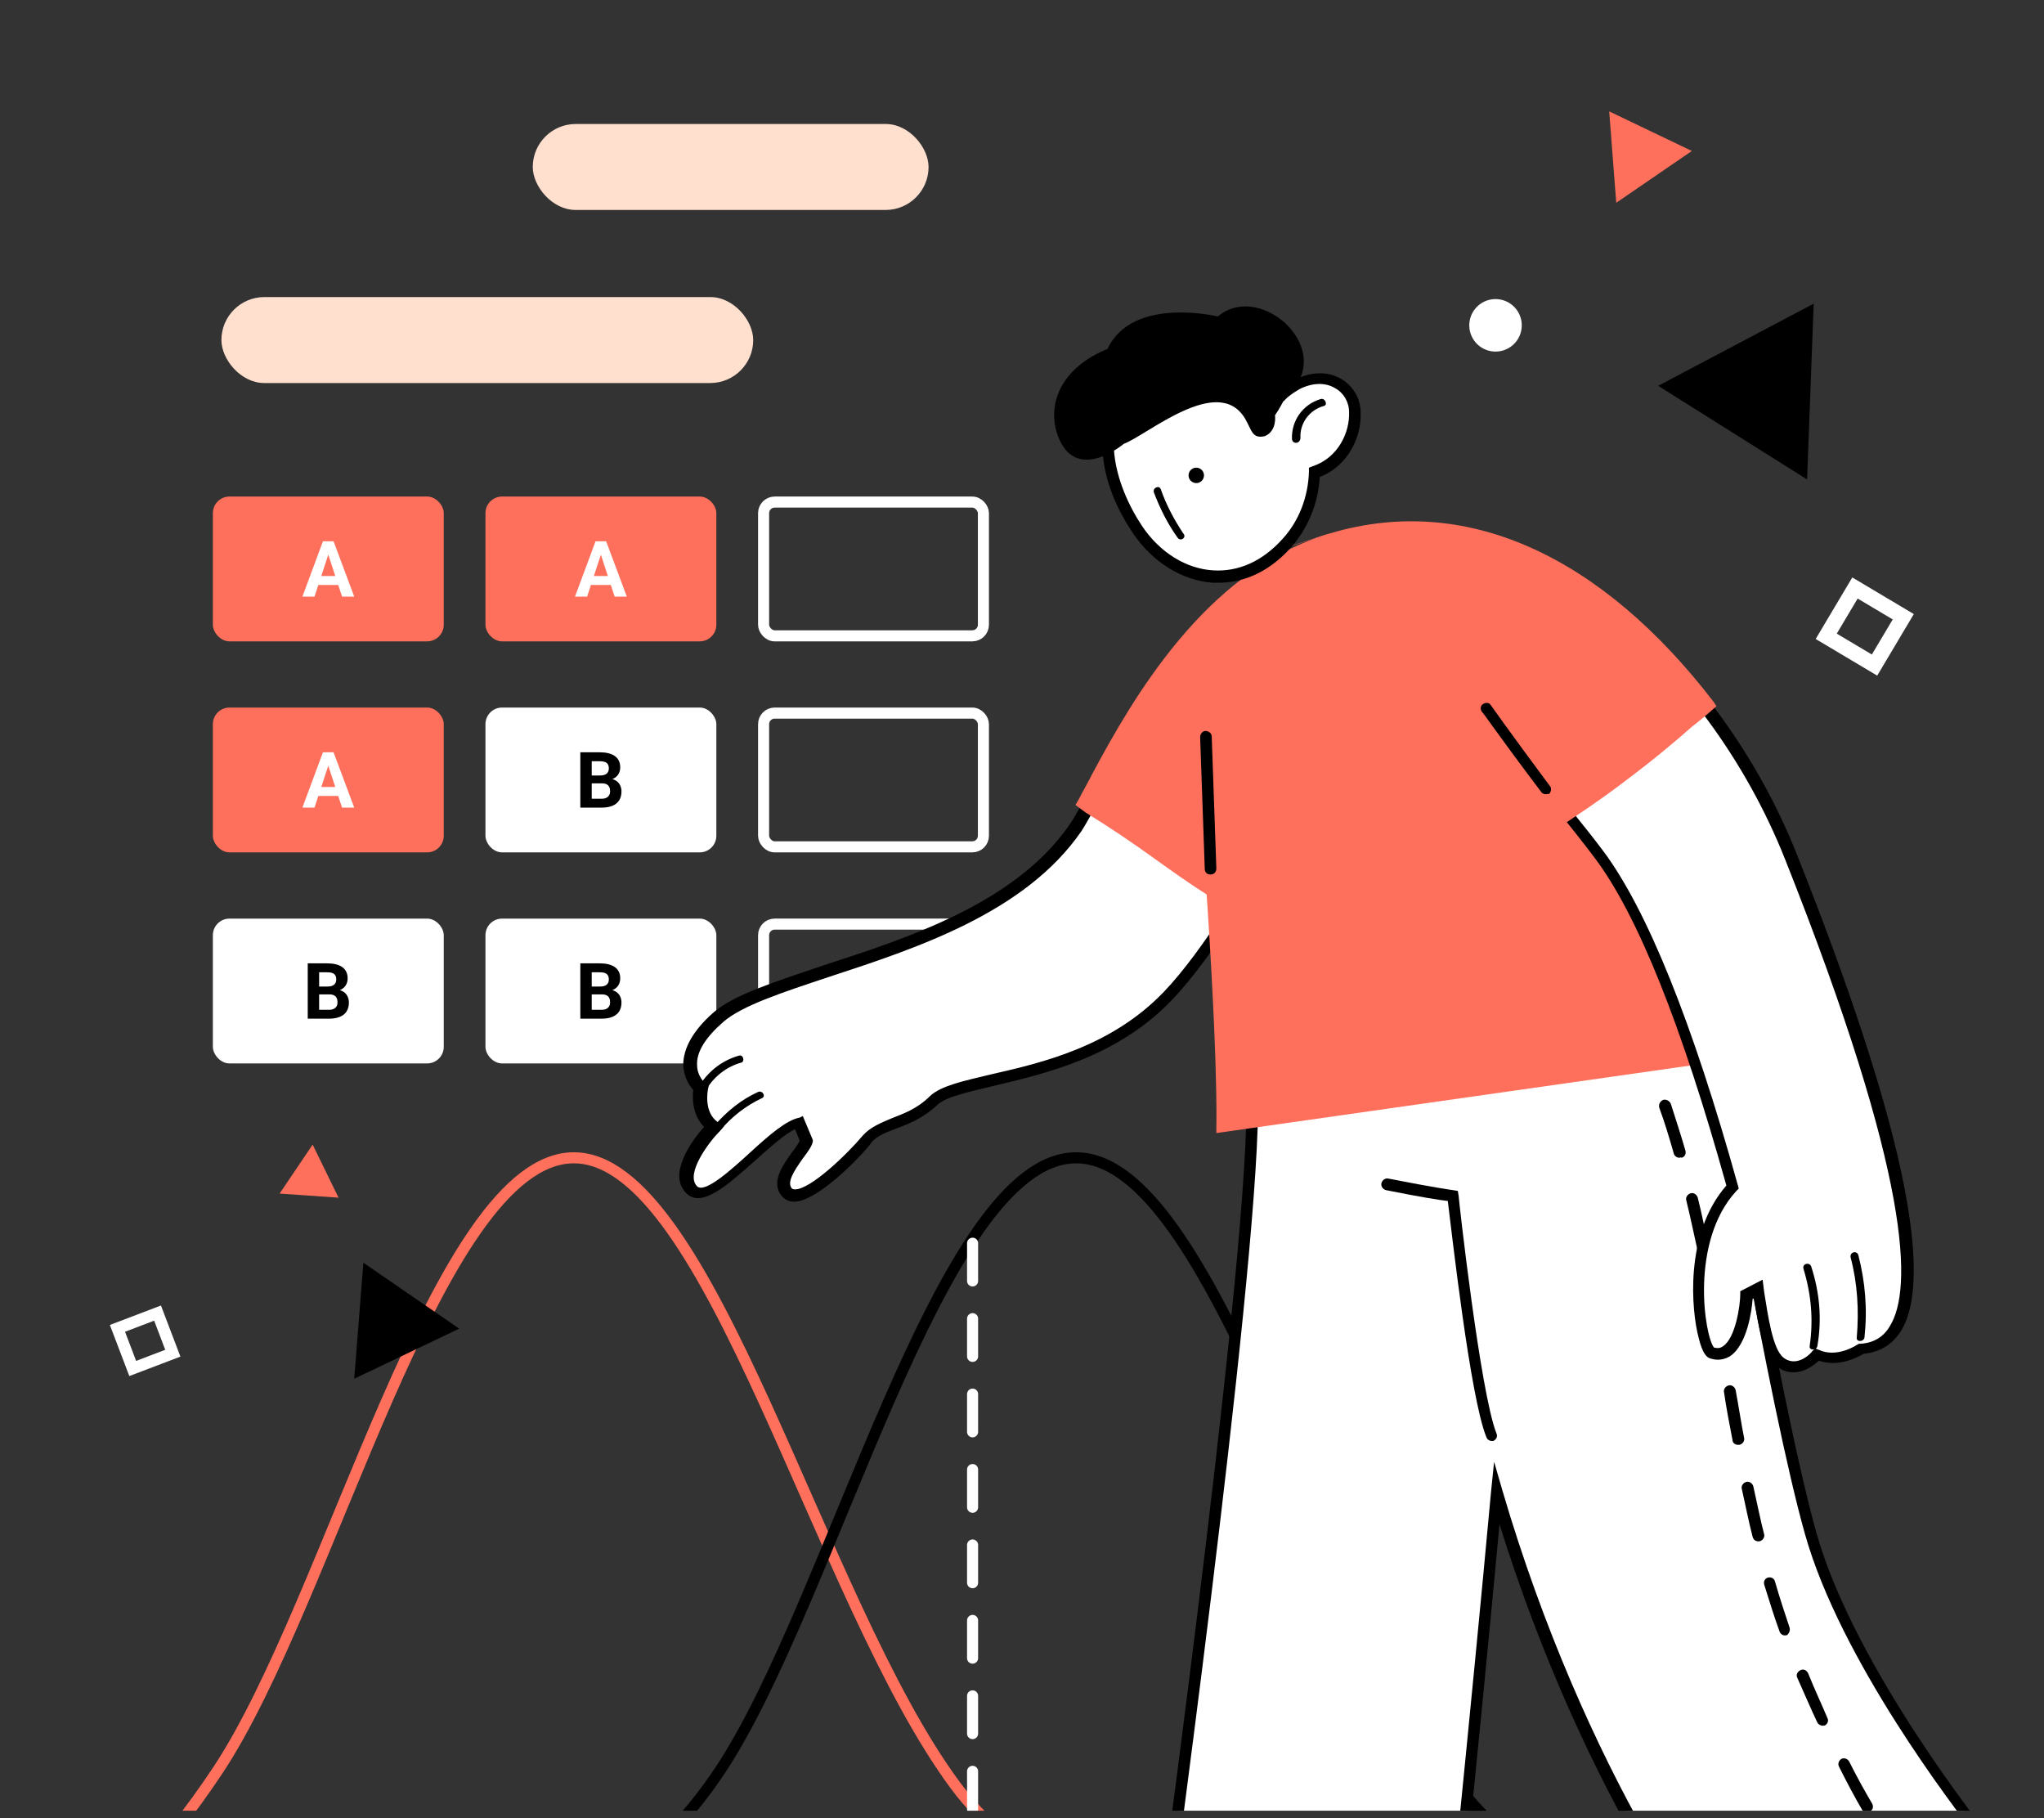 <svg width="271" height="241" viewBox="0 0 271 241" fill="none" xmlns="http://www.w3.org/2000/svg">
<rect x="0" y="0" width="271" height="241" fill="#333333" stroke="none"/>
<g clip-path="url(#clip0_569_497)">
<path d="M-2.709 256.869C4.447 256.869 13.838 257.217 28.835 234.722C43.832 212.227 57.947 153.465 76.075 153.465C94.202 153.465 108.48 212.067 126.626 236.596C141.622 256.869 175.309 256.869 175.309 256.869C175.309 256.869 52.866 256.869 -2.709 256.869Z" stroke="#FF705C" stroke-width="1.467" stroke-linecap="round" stroke-linejoin="round"/>
<path d="M52.987 256.869C60.143 256.869 80.434 257.217 95.431 234.722C110.427 212.227 124.543 153.465 142.67 153.465C160.798 153.465 175.075 212.067 193.221 236.596C208.218 256.869 241.905 256.869 241.905 256.869C241.905 256.869 108.562 256.869 52.987 256.869Z" stroke="black" stroke-width="1.467" stroke-linecap="round" stroke-linejoin="round"/>
<rect x="101.24" y="66.55" width="29.144" height="17.728" rx="1.467" stroke="white" stroke-width="1.467"/>
<rect x="29.355" y="39.375" width="70.509" height="11.397" rx="5.698" fill="#FFDFCE"/>
<rect x="70.635" y="16.434" width="52.477" height="11.397" rx="5.698" fill="#FFDFCE"/>
<rect x="101.24" y="94.519" width="29.144" height="17.728" rx="1.467" stroke="white" stroke-width="1.467"/>
<rect x="101.24" y="122.491" width="29.144" height="17.728" rx="1.467" stroke="white" stroke-width="1.467"/>
<rect x="28.223" y="65.816" width="30.611" height="19.195" rx="2.201" fill="#FF705C"/>
<path d="M43.695 73.001L41.699 79.083H40.092L42.818 71.746H43.841L43.695 73.001ZM45.352 79.083L43.352 73.001L43.191 71.746H44.224L46.965 79.083H45.352ZM45.262 76.352V77.536H41.387V76.352H45.262Z" fill="white"/>
<rect x="64.364" y="65.816" width="30.611" height="19.195" rx="2.201" fill="#FF705C"/>
<path d="M79.836 73.001L77.841 79.083H76.233L78.959 71.746H79.982L79.836 73.001ZM81.494 79.083L79.493 73.001L79.332 71.746H80.365L83.106 79.083H81.494ZM81.403 76.352V77.536H77.528V76.352H81.403Z" fill="white"/>
<rect x="28.223" y="93.785" width="30.611" height="19.195" rx="2.201" fill="#FF705C"/>
<path d="M43.695 100.97L41.699 107.051H40.092L42.818 99.715H43.841L43.695 100.97ZM45.352 107.051L43.352 100.97L43.191 99.715H44.224L46.965 107.051H45.352ZM45.262 104.32V105.504H41.387V104.32H45.262Z" fill="white"/>
<rect x="64.364" y="93.785" width="30.611" height="19.195" rx="2.201" fill="white"/>
<path d="M79.814 103.832H77.929L77.919 102.794H79.501C79.78 102.794 80.008 102.758 80.186 102.688C80.365 102.614 80.497 102.508 80.585 102.37C80.675 102.229 80.721 102.058 80.721 101.856C80.721 101.628 80.677 101.443 80.59 101.302C80.505 101.161 80.373 101.059 80.192 100.995C80.013 100.931 79.783 100.899 79.501 100.899H78.453V107.051H76.941V99.715H79.501C79.928 99.715 80.309 99.755 80.645 99.836C80.984 99.916 81.271 100.039 81.507 100.204C81.742 100.368 81.921 100.576 82.046 100.828C82.17 101.077 82.232 101.373 82.232 101.715C82.232 102.018 82.163 102.296 82.026 102.552C81.891 102.807 81.678 103.015 81.386 103.177C81.097 103.338 80.719 103.427 80.252 103.444L79.814 103.832ZM79.748 107.051H77.516L78.105 105.872H79.748C80.013 105.872 80.23 105.83 80.398 105.746C80.566 105.659 80.69 105.541 80.771 105.394C80.852 105.246 80.892 105.076 80.892 104.885C80.892 104.67 80.855 104.483 80.781 104.325C80.71 104.167 80.596 104.047 80.438 103.963C80.281 103.875 80.072 103.832 79.814 103.832H78.357L78.367 102.794H80.181L80.529 103.202C80.976 103.195 81.335 103.274 81.607 103.439C81.883 103.6 82.083 103.81 82.207 104.068C82.335 104.327 82.398 104.604 82.398 104.9C82.398 105.37 82.296 105.766 82.091 106.089C81.886 106.408 81.585 106.648 81.189 106.81C80.796 106.971 80.316 107.051 79.748 107.051Z" fill="black"/>
<rect x="28.223" y="121.76" width="30.611" height="19.195" rx="2.201" fill="white"/>
<path d="M43.673 131.806H41.788L41.778 130.768H43.361C43.639 130.768 43.868 130.733 44.046 130.662C44.224 130.588 44.356 130.483 44.444 130.345C44.535 130.204 44.58 130.033 44.58 129.831C44.58 129.603 44.536 129.418 44.449 129.277C44.365 129.136 44.232 129.033 44.051 128.969C43.873 128.905 43.643 128.874 43.361 128.874H42.312V135.026H40.801V127.689H43.361C43.787 127.689 44.168 127.73 44.504 127.81C44.844 127.891 45.131 128.014 45.366 128.178C45.601 128.343 45.781 128.551 45.905 128.803C46.029 129.052 46.092 129.347 46.092 129.69C46.092 129.992 46.023 130.271 45.885 130.526C45.751 130.782 45.537 130.99 45.245 131.151C44.956 131.312 44.578 131.401 44.111 131.418L43.673 131.806ZM43.607 135.026H41.375L41.965 133.847H43.607C43.873 133.847 44.09 133.805 44.257 133.721C44.425 133.634 44.55 133.516 44.63 133.368C44.711 133.22 44.751 133.051 44.751 132.859C44.751 132.644 44.714 132.458 44.64 132.3C44.57 132.142 44.456 132.021 44.298 131.937C44.14 131.85 43.932 131.806 43.673 131.806H42.217L42.227 130.768H44.041L44.388 131.176C44.835 131.17 45.195 131.249 45.467 131.413C45.742 131.574 45.942 131.784 46.066 132.043C46.194 132.302 46.258 132.579 46.258 132.874C46.258 133.345 46.155 133.741 45.95 134.064C45.746 134.383 45.445 134.623 45.048 134.784C44.656 134.945 44.175 135.026 43.607 135.026Z" fill="black"/>
<rect x="64.364" y="121.76" width="30.611" height="19.195" rx="2.201" fill="white"/>
<path d="M79.814 131.806H77.929L77.919 130.768H79.501C79.78 130.768 80.008 130.733 80.186 130.662C80.365 130.588 80.497 130.483 80.585 130.345C80.675 130.204 80.721 130.033 80.721 129.831C80.721 129.603 80.677 129.418 80.59 129.277C80.505 129.136 80.373 129.033 80.192 128.969C80.013 128.905 79.783 128.874 79.501 128.874H78.453V135.026H76.941V127.689H79.501C79.928 127.689 80.309 127.73 80.645 127.81C80.984 127.891 81.271 128.014 81.507 128.178C81.742 128.343 81.921 128.551 82.046 128.803C82.17 129.052 82.232 129.347 82.232 129.69C82.232 129.992 82.163 130.271 82.026 130.526C81.891 130.782 81.678 130.99 81.386 131.151C81.097 131.312 80.719 131.401 80.252 131.418L79.814 131.806ZM79.748 135.026H77.516L78.105 133.847H79.748C80.013 133.847 80.23 133.805 80.398 133.721C80.566 133.634 80.69 133.516 80.771 133.368C80.852 133.22 80.892 133.051 80.892 132.859C80.892 132.644 80.855 132.458 80.781 132.3C80.71 132.142 80.596 132.021 80.438 131.937C80.281 131.85 80.072 131.806 79.814 131.806H78.357L78.367 130.768H80.181L80.529 131.176C80.976 131.17 81.335 131.249 81.607 131.413C81.883 131.574 82.083 131.784 82.207 132.043C82.335 132.302 82.398 132.579 82.398 132.874C82.398 133.345 82.296 133.741 82.091 134.064C81.886 134.383 81.585 134.623 81.189 134.784C80.796 134.945 80.316 135.026 79.748 135.026Z" fill="black"/>
<path d="M239.588 63.551L219.847 51.139L240.466 40.249L239.588 63.551Z" fill="black"/>
<path d="M214.288 26.876L213.353 14.763L224.311 20.01L214.288 26.876Z" fill="#FF705C"/>
<path d="M48.176 167.372L60.885 176.108L46.965 182.747L48.176 167.372Z" fill="black"/>
<path fill-rule="evenodd" clip-rule="evenodd" d="M246.293 79.337L243.525 83.987L248.176 86.755L250.943 82.104L246.293 79.337ZM240.728 84.697L248.886 89.552L253.741 81.394L245.583 76.539L240.728 84.697Z" fill="white"/>
<path d="M194.85 42.548C195.167 40.652 196.961 39.373 198.856 39.691C200.752 40.008 202.031 41.802 201.713 43.697C201.396 45.593 199.602 46.872 197.707 46.554C195.812 46.237 194.532 44.443 194.85 42.548Z" fill="white"/>
<path d="M257.426 239.076L273.998 259.535L236.661 294.009C236.661 294.009 232.262 289.201 235.126 284.291C236.558 281.733 237.888 277.232 238.195 272.322C238.195 272.015 238.195 271.606 238.297 271.299C238.4 270.072 238.4 268.844 238.297 267.616C238.297 267.31 238.195 266.9 238.195 266.594C237.888 263.832 237.172 261.172 235.944 258.921L257.426 239.076Z" fill="black"/>
<path d="M240.239 203.274C235.022 184.861 226.531 133.406 226.531 133.406L197.172 140.158C196.354 137.191 195.74 135.35 195.74 135.35L166.075 146.705C166.075 170.642 152.776 265.98 152.776 265.98L191.239 271.402C191.239 271.402 195.638 229.768 198.502 197.954C209.345 234.985 227.656 261.991 235.022 266.594L263.05 243.578C263.05 243.476 245.353 221.687 240.239 203.274Z" fill="white"/>
<path d="M191.956 272.221L151.856 266.594L151.959 265.878C152.061 264.958 165.257 170.232 165.257 146.705V146.193L196.15 134.327L196.355 135.145C196.355 135.145 196.866 136.782 197.582 139.339L227.043 132.588L227.146 133.406C227.248 133.918 235.738 185.065 240.853 203.274C245.968 221.278 263.46 242.964 263.563 243.169L264.074 243.783L235.022 267.617L234.511 267.31C227.452 263.014 209.96 237.747 198.81 202.046C195.946 232.939 191.956 271.198 191.854 271.607L191.956 272.221ZM153.595 265.264L190.524 270.379C191.138 264.446 195.025 226.802 197.685 197.75L198.094 193.76L199.219 197.647C209.96 234.167 227.555 260.354 234.92 265.469L261.926 243.271C259.062 239.588 244.024 220.05 239.319 203.376C234.511 186.395 226.839 140.771 225.713 134.225L196.457 140.874L196.252 140.158C195.741 138.316 195.332 136.987 195.127 136.168L166.791 147.216C166.587 170.539 154.823 256.263 153.595 265.264Z" fill="black"/>
<path d="M218.452 141.179C218.145 141.179 217.838 140.975 217.736 140.668C217.326 139.747 216.917 138.827 216.508 137.906C216.303 137.497 216.508 137.088 216.917 136.883C217.326 136.678 217.736 136.883 217.94 137.292C218.349 138.213 218.758 139.133 219.168 140.156C219.372 140.566 219.168 140.975 218.758 141.179C218.656 141.077 218.554 141.179 218.452 141.179Z" fill="black"/>
<path d="M247.606 240.304C247.299 240.304 247.094 240.202 246.89 239.895C245.867 238.156 244.844 236.213 243.821 234.167C243.616 233.758 243.821 233.348 244.128 233.144C244.537 232.939 244.946 233.144 245.151 233.451C246.174 235.497 247.197 237.338 248.219 239.077C248.424 239.486 248.322 239.895 247.913 240.1C247.81 240.202 247.708 240.304 247.606 240.304ZM241.673 228.745C241.366 228.745 241.059 228.541 240.957 228.336C240.036 226.392 239.218 224.449 238.297 222.403C238.092 221.994 238.297 221.584 238.706 221.38C239.115 221.175 239.524 221.38 239.729 221.789C240.547 223.835 241.468 225.779 242.286 227.722C242.491 228.131 242.286 228.541 241.877 228.745C241.877 228.643 241.775 228.745 241.673 228.745ZM236.66 216.777C236.353 216.777 236.046 216.572 235.944 216.265C235.228 214.322 234.614 212.276 233.898 210.025C233.796 209.616 234 209.207 234.41 209.104C234.819 209.002 235.228 209.207 235.33 209.616C235.944 211.764 236.66 213.912 237.274 215.754C237.376 216.163 237.172 216.572 236.865 216.777C236.865 216.674 236.762 216.777 236.66 216.777ZM233.08 204.297C232.773 204.297 232.466 204.092 232.364 203.683C231.852 201.739 231.443 199.591 230.932 197.341C230.829 196.931 231.136 196.522 231.545 196.42C231.955 196.318 232.364 196.625 232.466 197.034C232.978 199.284 233.387 201.432 233.898 203.376C234 203.785 233.694 204.194 233.284 204.297C233.182 204.297 233.08 204.297 233.08 204.297ZM230.42 191.51C230.011 191.51 229.704 191.203 229.704 190.896C229.295 188.748 228.886 186.702 228.579 184.554C228.477 184.145 228.783 183.735 229.193 183.633C229.602 183.531 230.011 183.838 230.113 184.247C230.522 186.395 230.829 188.543 231.238 190.589C231.341 190.998 231.034 191.407 230.625 191.51C230.522 191.51 230.522 191.51 230.42 191.51ZM228.17 178.825C227.76 178.825 227.454 178.518 227.454 178.211C227.044 176.063 226.635 173.915 226.328 171.869C226.226 171.46 226.533 171.051 226.942 170.948C227.351 170.846 227.76 171.153 227.863 171.562C228.272 173.71 228.681 175.859 228.988 178.007C229.09 178.416 228.783 178.825 228.374 178.927C228.17 178.723 228.17 178.825 228.17 178.825ZM225.715 166.038C225.408 166.038 224.999 165.834 224.999 165.425C224.487 163.174 224.078 161.128 223.566 159.082C223.464 158.673 223.771 158.264 224.18 158.162C224.589 158.059 224.998 158.366 225.101 158.775C225.612 160.821 226.021 162.867 226.533 165.118C226.635 165.527 226.328 165.936 225.919 166.038C225.817 166.038 225.715 166.038 225.715 166.038ZM222.646 153.456C222.339 153.456 222.032 153.251 221.93 152.945C221.316 150.796 220.702 148.75 219.986 146.807C219.884 146.398 220.088 145.988 220.498 145.784C220.907 145.682 221.316 145.886 221.52 146.295C222.134 148.239 222.85 150.387 223.464 152.535C223.566 152.945 223.362 153.354 222.953 153.456C222.85 153.354 222.748 153.456 222.646 153.456Z" fill="black"/>
<path d="M197.784 190.999C197.477 190.999 197.17 190.795 197.068 190.488C194.919 185.271 192.464 163.175 191.953 159.186C190.93 159.083 188.373 158.674 183.769 157.753C183.36 157.651 183.053 157.242 183.156 156.833C183.258 156.424 183.667 156.117 184.076 156.219C190.316 157.447 192.669 157.753 192.669 157.753L193.283 157.856L193.385 158.47C193.385 158.776 196.249 184.555 198.398 189.976C198.602 190.386 198.398 190.795 197.988 190.999C197.988 190.999 197.886 190.999 197.784 190.999Z" fill="black"/>
<path d="M175.792 71.824C156.254 78.064 147.149 103.126 142.546 109.878C131.089 126.45 102.344 128.598 95.183 134.94C88.432 140.873 92.831 144.351 92.831 144.351C92.831 144.351 92.012 147.829 94.57 149.466C94.57 149.466 89.046 155.297 91.706 157.854C94.263 160.412 102.446 149.568 106.027 148.955L107.05 151.41C106.743 152.944 102.651 156.32 104.595 158.263C106.436 160.309 113.29 153.456 115.131 151.205C116.972 148.955 120.45 149.466 124.031 146.09C127.611 142.715 143.978 143.738 155.026 132.281C165.972 120.824 182.543 86.452 182.543 86.452L175.792 71.824Z" fill="white"/>
<path d="M105.312 159.286C104.596 159.286 104.084 158.979 103.778 158.672C102.039 156.831 103.778 154.478 105.005 152.739C105.414 152.228 105.823 151.614 106.028 151.205L105.414 149.67C104.084 150.284 102.039 152.125 100.197 153.762C96.515 157.035 93.037 160.207 90.991 158.161C88.433 155.603 91.809 151.102 93.343 149.363C91.707 147.727 91.809 145.374 91.911 144.453C91.4 143.942 90.684 142.816 90.582 141.18C90.582 138.929 91.911 136.576 94.571 134.224C97.231 131.871 102.755 130.132 109.097 127.984C120.452 124.301 134.671 119.698 141.831 109.264C142.752 107.934 143.877 105.683 145.309 103.228C150.731 93.101 159.733 76.018 175.486 71.005L176.1 70.801L183.056 86.247L182.954 86.554C182.238 87.986 166.28 121.232 155.334 132.587C148.071 140.157 138.558 142.305 131.704 143.942C128.328 144.76 125.464 145.374 124.339 146.397C122.293 148.34 120.247 149.056 118.61 149.67C117.28 150.182 116.258 150.591 115.541 151.409C115.541 151.716 108.892 159.184 105.312 159.286C105.312 159.286 105.414 159.286 105.312 159.286ZM106.437 147.931L107.767 151.102V151.307C107.665 151.921 107.051 152.739 106.437 153.557C105.21 155.296 104.289 156.729 105.005 157.547C105.005 157.547 105.107 157.649 105.414 157.649C107.46 157.649 112.268 153.046 114.416 150.489C115.439 149.363 116.769 148.852 118.201 148.238C119.736 147.624 121.577 147.011 123.316 145.272C124.748 143.942 127.51 143.328 131.397 142.407C138.149 140.873 147.355 138.725 154.311 131.462C164.541 120.823 179.783 89.623 181.522 86.145L175.486 72.642C160.654 77.757 152.061 94.124 146.844 103.944C145.412 106.604 144.286 108.752 143.366 110.184C135.898 121.028 121.372 125.733 109.813 129.518C103.675 131.564 98.356 133.303 95.901 135.451C93.548 137.497 92.32 139.441 92.423 141.18C92.423 142.714 93.548 143.635 93.548 143.635L93.957 143.942L93.855 144.453C93.855 144.453 93.241 147.42 95.185 148.75L96.003 149.261L95.389 149.977C94.059 151.307 90.786 155.603 92.423 157.24C93.446 158.263 97.128 154.887 99.481 152.739C101.936 150.489 104.289 148.443 106.028 148.136L106.437 147.931Z" fill="black"/>
<path d="M160.138 117.751C161.365 118.57 162.593 119.388 163.718 120.104C173.027 105.578 182.234 86.245 182.234 86.245L175.789 71.719C158.399 77.243 149.295 97.702 144.282 106.908C149.704 110.284 154.921 114.273 160.138 117.751Z" fill="#FF705C"/>
<path d="M164.028 121.229L163.414 120.82C162.186 120.001 161.061 119.183 159.834 118.467C157.583 117.035 155.435 115.5 153.287 113.966C150.32 111.818 147.149 109.67 143.978 107.726L142.589 106.703L143.08 105.848C143.592 104.825 144.205 103.802 144.819 102.575C150.241 92.447 159.75 75.985 175.504 70.972L176.117 70.768L183.157 86.449L183.055 86.755C182.952 86.96 173.643 106.294 164.437 120.615L164.028 121.229ZM145.308 106.703C148.274 108.544 151.241 110.59 154.003 112.636C156.151 114.171 158.402 115.705 160.55 117.137C161.573 117.751 162.493 118.467 163.516 119.081C171.904 105.885 180.19 88.904 181.418 86.346L175.382 72.843C160.55 77.958 151.957 94.325 146.74 104.146C146.228 105.066 145.819 105.885 145.308 106.703Z" fill="#FF705C"/>
<path d="M100.48 144.752C98.229 145.774 96.388 147.309 94.751 149.15C94.342 149.662 95.058 150.378 95.467 149.866C97.002 148.025 98.843 146.593 100.991 145.57C101.605 145.365 101.093 144.445 100.48 144.752Z" fill="black"/>
<path d="M97.96 139.927C95.812 140.541 94.073 141.871 92.846 143.712C92.539 144.224 93.357 144.735 93.766 144.224C94.789 142.587 96.426 141.359 98.267 140.848C98.779 140.746 98.574 139.723 97.96 139.927Z" fill="black"/>
<path d="M175.792 71.828C165.461 75.306 157.891 80.83 160.141 110.496C162.392 140.161 161.983 149.265 161.983 149.265L228.474 139.854C228.474 139.854 209.141 60.678 175.792 71.828Z" fill="#FF705C"/>
<path d="M161.268 150.186V149.265C161.268 149.163 161.575 139.854 159.427 110.597C157.177 79.909 165.36 74.59 175.59 71.112L175.794 71.828L175.59 71.112C181.318 69.168 187.047 69.782 192.571 72.748C215.792 85.535 228.783 137.399 229.295 139.649L229.499 140.468L161.268 150.186ZM182.239 71.521C180.193 71.521 178.147 71.828 176.101 72.544C166.179 75.919 158.711 80.829 160.962 110.495C162.803 134.841 162.905 145.48 162.803 148.447L227.556 139.24C225.817 132.489 212.927 85.74 191.855 74.18C188.683 72.441 185.512 71.521 182.239 71.521Z" fill="#FF705C"/>
<path d="M160.449 115.914C160.04 115.914 159.733 115.607 159.733 115.198L159.119 97.705C159.119 97.296 159.426 96.887 159.835 96.887C160.244 96.887 160.654 97.194 160.654 97.603L161.267 115.095C161.267 115.607 160.96 115.914 160.449 115.914C160.449 115.914 160.551 115.914 160.449 115.914Z" fill="black"/>
<path d="M237.376 113.459C226.84 86.863 200.755 63.949 175.795 71.825C175.795 71.825 200.857 98.524 211.905 113.153C219.782 123.587 226.226 144.864 229.704 157.344C222.953 164.709 225.51 178.826 226.942 179.235C231.034 180.565 231.546 171.563 231.546 171.563L233.08 170.745C233.694 174.427 234.308 179.03 235.944 180.36C238.399 182.304 240.855 179.44 240.855 179.44C243.821 180.769 246.788 178.621 246.788 178.621C260.7 177.701 247.913 140.056 237.376 113.459Z" fill="white"/>
<path d="M237.787 181.895C237.071 181.895 236.252 181.69 235.536 181.077C233.797 179.644 233.081 175.655 232.57 172.075L232.365 172.177C232.263 173.711 231.649 178.212 229.398 179.747C228.58 180.258 227.659 180.361 226.739 180.054C226.33 179.951 225.716 179.44 225.204 177.292C224.284 173.814 223.261 163.584 228.887 157.14C222.954 135.862 217.123 121.234 211.395 113.664C200.551 99.241 175.591 72.644 175.387 72.439L174.568 71.519L175.694 71.109C201.165 63.028 227.455 86.147 238.196 113.153C252.006 147.831 256.609 169.108 252.006 176.473C250.88 178.212 249.244 179.235 247.095 179.44C246.379 179.849 243.822 181.281 241.162 180.361C240.242 181.179 239.117 181.895 237.787 181.895ZM233.695 169.62L233.899 171.256C234.411 174.427 235.025 178.826 236.457 179.951C238.298 181.384 240.242 179.235 240.242 179.133L240.651 178.724L241.162 178.928C243.617 180.054 246.277 178.212 246.277 178.212L246.482 178.11H246.686C248.425 178.008 249.755 177.189 250.574 175.757C253.54 170.949 253.54 156.321 236.661 113.869C226.33 87.886 201.472 65.586 177.228 72.337C181.729 77.145 202.802 99.854 212.52 112.744C218.351 120.518 224.386 135.453 230.421 157.14L230.524 157.549L230.217 157.856C223.977 164.607 226.023 177.189 227.25 178.622C227.762 178.724 228.069 178.724 228.478 178.417C230.115 177.292 230.728 172.995 230.728 171.563V171.154L233.695 169.62Z" fill="black"/>
<path d="M215.588 102.507C219.27 99.745 222.646 96.778 226.124 93.812C213.235 76.933 194.208 65.988 175.795 71.819C175.795 71.819 195.742 92.994 207.813 107.929C210.473 106.19 213.03 104.348 215.588 102.507Z" fill="#FF705C"/>
<path d="M207.025 109.462L206.616 108.95C194.648 94.22 174.951 72.898 174.747 72.694L174.38 71.365C174.38 71.365 156.679 77.003 175.506 70.956C194.332 64.908 212.537 73.961 227.165 92.988L227.574 93.602L226.636 94.429C225.92 95.042 225.204 95.656 224.385 96.27C221.726 98.623 218.861 100.975 215.997 103.124C213.747 104.863 211.292 106.602 208.223 108.648L207.025 109.462ZM177.227 72.231C181.115 76.425 197.379 94.019 208.018 107.011C210.78 105.067 213.031 103.533 215.179 101.896C218.043 99.748 220.805 97.395 223.465 95.145C223.976 94.633 224.59 94.224 225.101 93.713C214.156 79.698 196.05 67.013 177.227 72.231Z" fill="#FF705C"/>
<path d="M240.137 167.875C239.932 167.261 238.909 167.466 239.114 168.182C240.137 171.558 240.444 174.933 239.932 178.412C239.83 179.025 240.853 179.025 240.955 178.412C241.569 174.831 241.262 171.353 240.137 167.875Z" fill="black"/>
<path d="M246.379 166.34C246.175 165.726 245.254 165.931 245.357 166.647C246.277 170.125 246.482 173.705 246.175 177.286C246.073 177.899 247.096 177.899 247.198 177.286C247.607 173.501 247.3 169.92 246.379 166.34Z" fill="black"/>
<path d="M204.946 105.271C204.742 105.271 204.435 105.169 204.332 104.964C198.911 97.803 196.558 94.325 196.456 94.325C196.251 94.018 196.251 93.507 196.66 93.302C196.967 93.098 197.479 93.098 197.683 93.507C197.683 93.507 200.138 96.985 205.458 104.146C205.765 104.453 205.662 104.964 205.355 105.271C205.253 105.169 205.151 105.271 204.946 105.271Z" fill="black"/>
<path d="M179.682 54.633C179.58 51.053 176 48.904 172.01 50.848C171.396 51.155 170.885 51.564 170.271 52.076C170.271 52.076 170.271 52.076 170.169 51.973C164.543 46.04 155.643 45.222 150.324 50.234C145.004 55.247 146.232 63.328 150.733 70.182C154.927 76.32 163.622 79.593 170.578 71.921C172.829 69.364 174.158 65.988 174.261 62.51C178.046 61.385 179.785 57.804 179.682 54.633Z" fill="white"/>
<path d="M161.577 77.239C161.27 77.239 161.065 77.239 160.758 77.239C156.667 76.932 152.779 74.477 150.222 70.692C144.903 62.815 144.8 54.631 149.915 49.824C155.439 44.606 164.543 45.22 170.374 51.153C170.783 50.846 171.295 50.54 171.704 50.335C173.852 49.21 176.103 49.21 177.842 50.233C179.376 51.153 180.399 52.79 180.399 54.734C180.501 57.803 178.865 61.69 174.977 63.224C174.773 66.702 173.443 69.976 171.193 72.533C167.817 76.318 164.236 77.239 161.577 77.239ZM159.019 47.778C156.053 47.778 153.189 48.801 150.938 50.846C145.414 56.063 147.767 64.247 151.45 69.771C153.802 73.249 157.28 75.397 160.861 75.602C164.236 75.806 167.408 74.374 170.067 71.408C172.215 69.055 173.443 65.884 173.545 62.508V61.997L174.057 61.792C177.432 60.667 178.967 57.291 178.865 54.631C178.865 53.301 178.149 52.074 177.023 51.46C175.693 50.642 173.954 50.744 172.318 51.562C171.806 51.869 171.295 52.176 170.681 52.688L170.17 53.199L169.658 52.688C166.794 49.414 162.804 47.778 159.019 47.778Z" fill="black"/>
<path d="M159.54 63.43C159.771 62.914 159.54 62.309 159.025 62.078C158.509 61.847 157.904 62.078 157.673 62.594C157.442 63.109 157.673 63.715 158.189 63.945C158.704 64.176 159.309 63.946 159.54 63.43Z" fill="black"/>
<path d="M156.158 71.309C154.828 69.467 153.805 67.422 152.986 65.273C152.782 64.66 153.703 64.25 153.907 64.864C154.623 66.91 155.646 68.854 156.874 70.695C157.385 71.207 156.567 71.82 156.158 71.309Z" fill="black"/>
<path d="M148.994 58.829C152.063 57.704 161.474 49.52 165.055 55.453C165.975 56.988 165.975 58.215 167.714 57.806C169.351 57.09 169.044 55.044 169.044 55.044C170.272 53.305 170.681 51.566 172.011 50.85C175.693 44.917 166.589 37.552 161.474 41.95C161.474 41.95 150.12 39.188 146.846 46.247C141.015 48.6 138.867 53.101 140.095 57.295C142.345 64.455 148.994 58.829 148.994 58.829Z" fill="black"/>
<path d="M171.294 58.217C171.192 55.762 172.726 53.614 175.079 52.898C175.693 52.694 176.102 53.717 175.488 53.819C173.647 54.33 172.317 56.069 172.419 58.013C172.419 58.831 171.396 58.934 171.294 58.217Z" fill="black"/>
<line x1="128.948" y1="164.786" x2="128.948" y2="254.524" stroke="white" stroke-width="1.467" stroke-linecap="round" stroke-dasharray="5 5"/>
<path d="M41.451 151.712L44.886 158.75L37.073 158.206L41.451 151.712Z" fill="#FF705C"/>
<path fill-rule="evenodd" clip-rule="evenodd" d="M21.908 178.914L20.438 175.053L16.578 176.523L18.048 180.384L21.908 178.914ZM21.34 173.043L14.567 175.622L17.146 182.394L23.919 179.816L21.34 173.043Z" fill="white"/>
</g>
<defs>
<clipPath id="clip0_569_497">
<rect width="270" height="240" fill="white" transform="translate(0.388 0.002)"/>
</clipPath>
</defs>
</svg>
